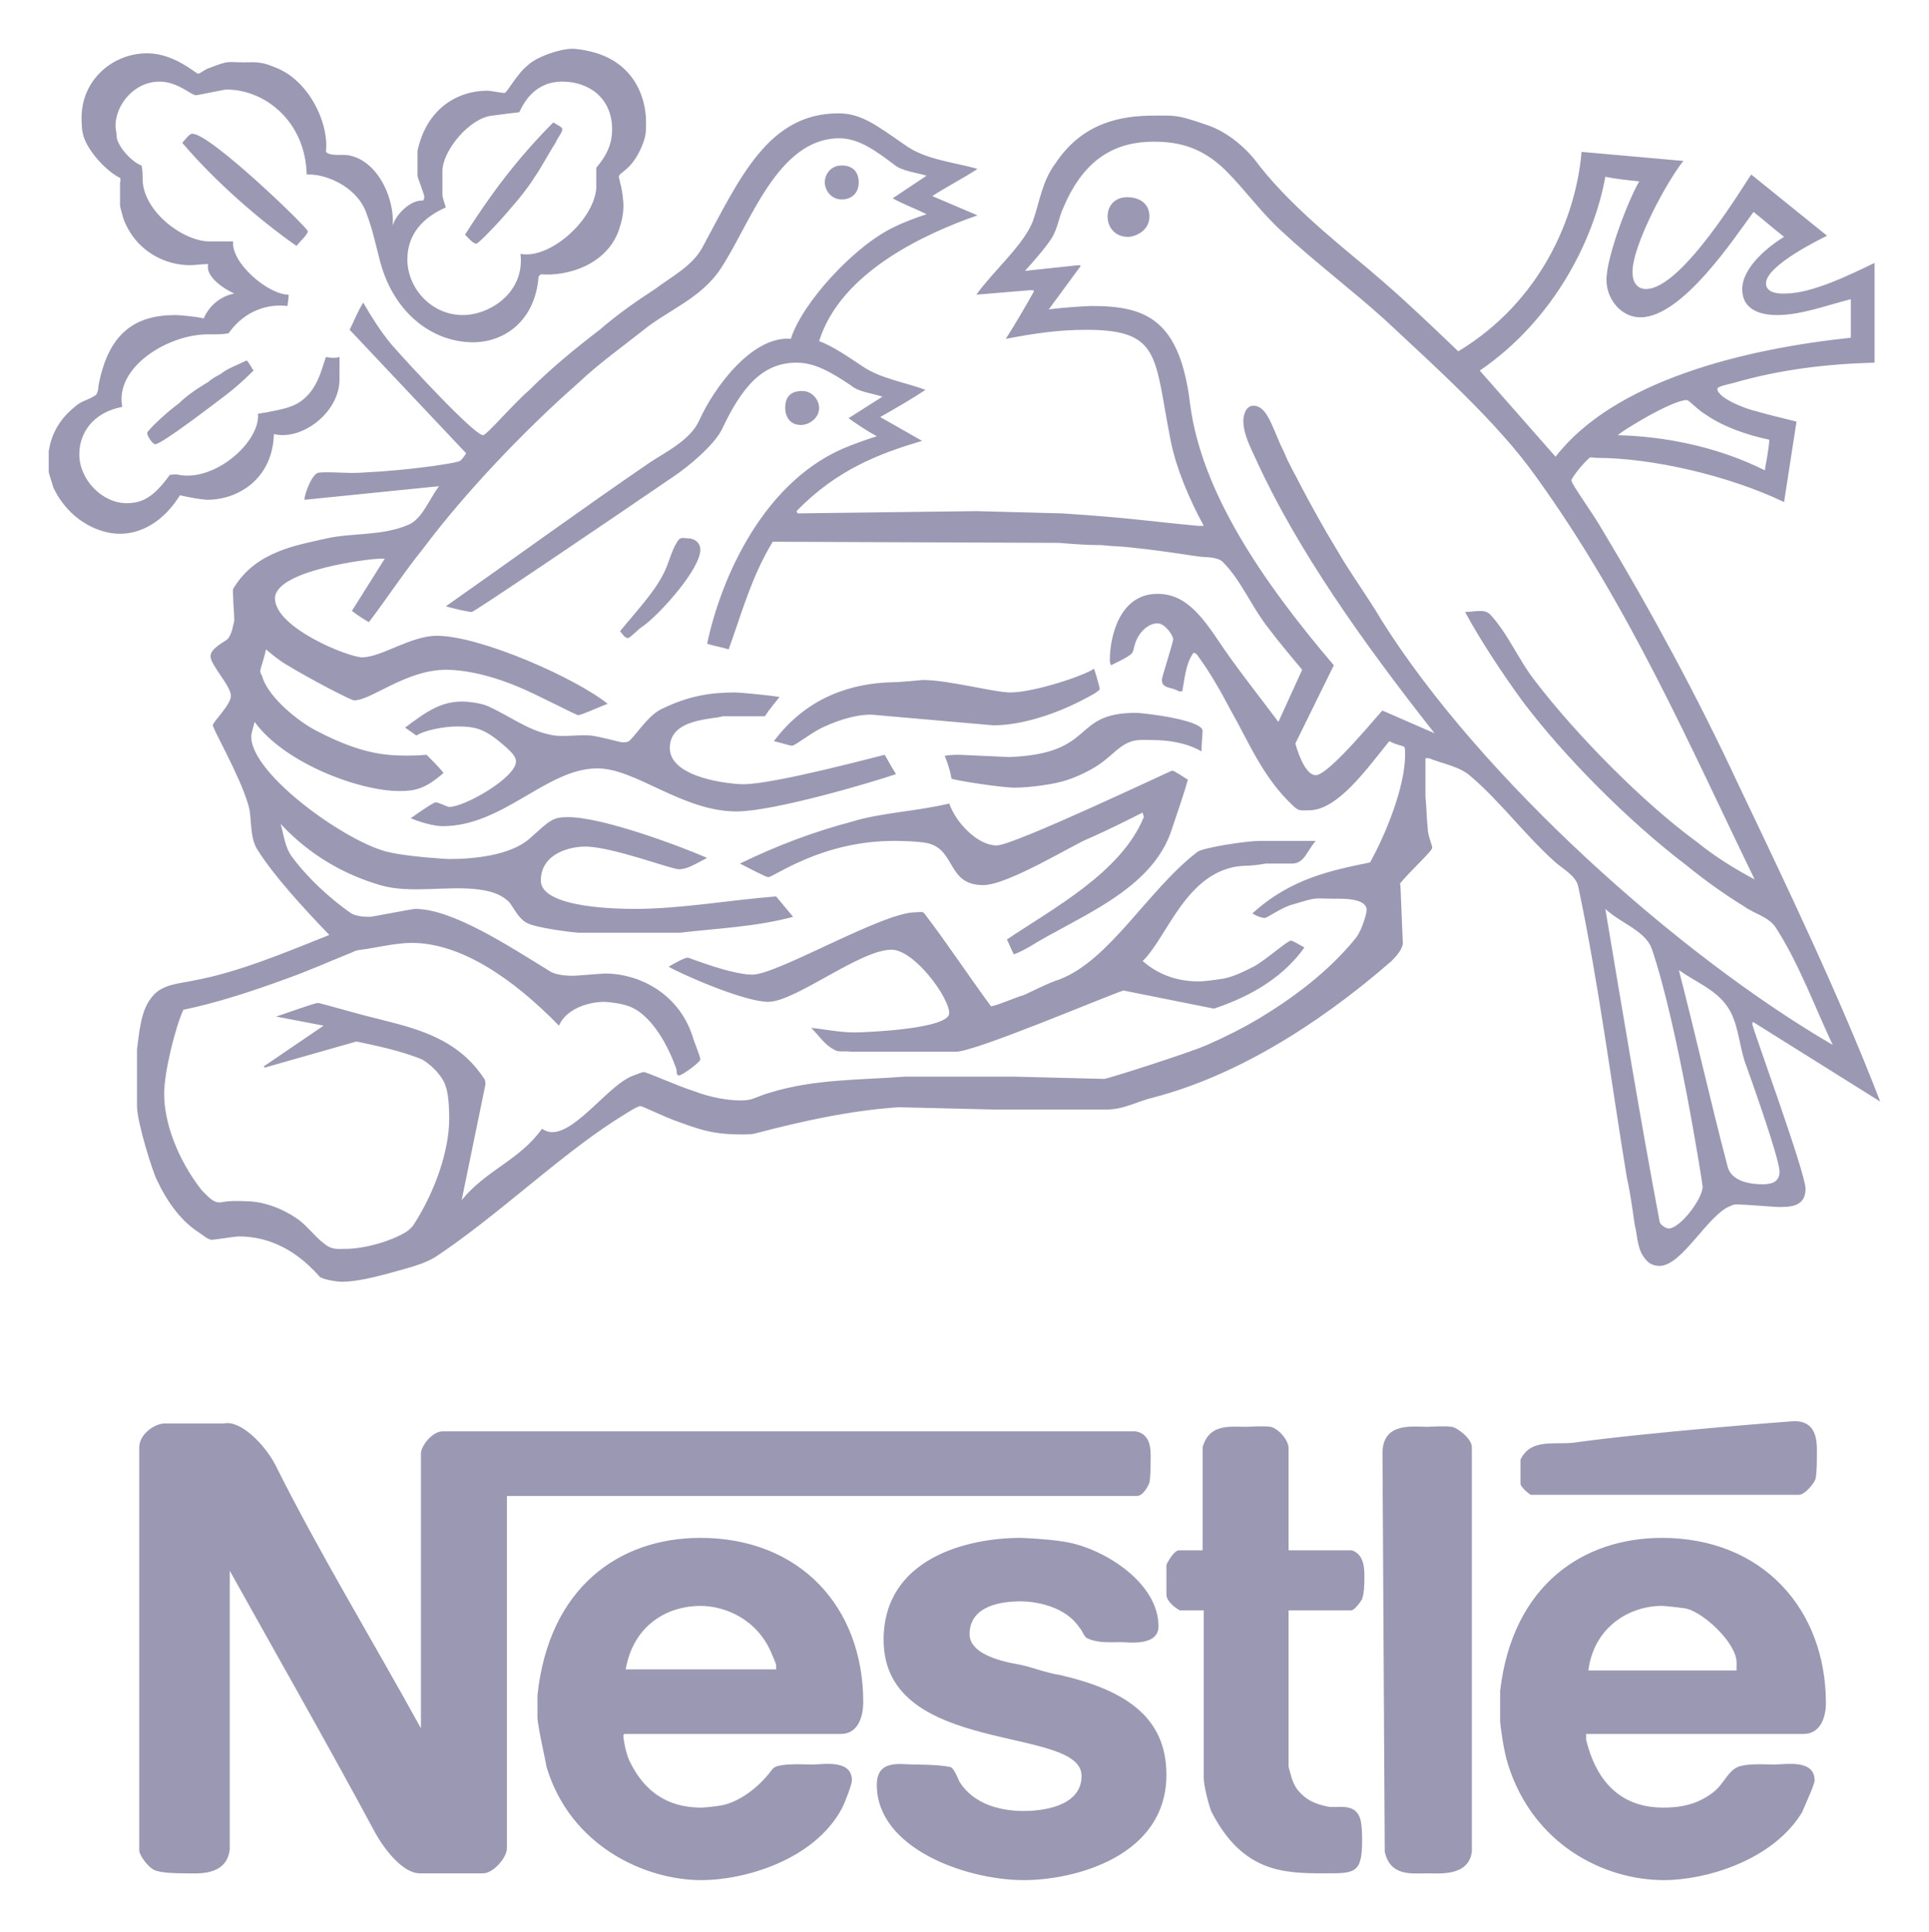 <?xml version="1.0" encoding="UTF-8" standalone="no"?>
<!DOCTYPE svg PUBLIC "-//W3C//DTD SVG 1.1//EN" "http://www.w3.org/Graphics/SVG/1.1/DTD/svg11.dtd">
<svg width="600px" height="601px" version="1.1" xmlns="http://www.w3.org/2000/svg" xmlns:xlink="http://www.w3.org/1999/xlink" xml:space="preserve" xmlns:serif="http://www.serif.com/" style="fill-rule:evenodd;clip-rule:evenodd;stroke-linejoin:round;stroke-miterlimit:2;">
    <g id="Composite-Path" serif:id="Composite Path" transform="matrix(1.656,0,0,1.656,-72.603,-473.357)">
        <path d="M154.351,295.426C162.426,297.129 165.188,303.515 165.188,308.837C165.188,310.752 165.188,311.604 164.125,313.946C162.213,317.99 160.088,318.203 160.088,319.054C160.088,319.48 160.301,319.693 160.301,320.119C160.726,321.396 160.938,323.738 160.938,324.376C160.938,325.866 160.726,327.144 160.088,329.059C157.751,335.658 150.314,337.787 145.427,337.361C145.427,337.361 145.215,337.574 145.002,337.787C144.365,346.089 138.628,350.134 132.679,350.134C125.03,350.134 117.805,344.599 115.256,335.02C114.406,331.827 113.768,328.634 112.493,325.441C110.581,320.757 104.844,318.416 101.445,318.629C101.232,308.837 93.796,302.663 86.359,302.663C85.934,302.663 81.047,303.728 80.622,303.728C79.772,303.728 77.222,301.173 73.823,301.173C68.936,301.173 65.536,305.644 65.536,309.475C65.536,310.114 65.749,310.752 65.749,311.391C65.749,313.094 68.511,316.287 70.423,316.926C70.636,317.777 70.636,318.842 70.636,319.693C70.848,325.653 78.285,331.188 83.172,331.188L87.634,331.188C87.209,335.233 94.22,341.193 98.045,341.193C98.045,342.47 97.833,342.896 97.833,343.322C94.433,342.896 89.971,343.96 86.784,348.431C85.934,348.644 84.659,348.644 83.384,348.644C75.523,348.431 65.324,354.817 66.811,362.267C61.287,363.332 58.737,367.163 58.737,371.208C58.737,375.891 62.986,380.361 67.661,380.361C70.848,380.361 72.973,378.871 75.735,375.04C76.16,375.04 76.797,374.827 77.435,375.04C84.234,376.317 92.733,368.866 92.308,363.545C92.733,363.545 93.371,363.332 93.796,363.332C95.495,362.906 98.258,362.693 100.382,361.203C103.569,358.861 104.207,355.243 105.057,352.901C106.119,353.114 106.969,353.114 107.607,352.901L107.607,357.371C107.394,363.545 100.382,368.653 95.283,367.376C95.07,375.678 88.696,379.723 82.747,379.723C82.109,379.723 79.347,379.297 77.647,378.871C74.46,383.98 70.211,386.109 66.386,386.109C62.136,386.109 56.612,383.342 53.85,377.381C53.638,376.53 53,374.827 53,374.401L53,370.569C53.425,367.802 54.7,364.822 57.887,362.267C58.949,361.203 60.437,360.99 61.712,360.139C62.136,359.926 62.349,358.861 62.349,358.223C64.261,348.218 69.361,345.025 76.797,345.025C77.222,345.025 80.41,345.238 82.109,345.663C83.172,343.109 85.509,341.406 87.846,340.98C85.934,340.129 82.322,337.787 82.959,335.446C81.897,335.446 80.197,335.658 79.56,335.658C74.885,335.658 69.361,333.104 67.023,326.931C66.811,326.079 66.386,324.802 66.386,324.376L66.386,320.332C66.386,319.693 66.598,319.693 66.386,319.267C63.411,317.777 59.799,313.52 59.374,310.752C59.162,309.901 59.162,308.411 59.162,307.985C59.162,300.748 65.111,295.851 71.485,295.851C76.585,295.851 80.622,299.683 81.047,299.683C81.472,299.683 82.322,298.832 83.172,298.619C86.996,297.129 86.359,297.554 89.546,297.554C91.671,297.554 92.733,297.342 95.283,298.406C101.87,300.748 105.694,309.05 105.057,314.371C105.907,315.223 107.607,314.797 109.306,315.01C115.043,316.074 118.018,323.525 117.593,328.208C118.23,326.079 120.993,323.312 123.33,323.525C123.33,323.312 123.542,323.312 123.542,322.886C123.542,322.248 122.268,319.267 122.268,318.842L122.268,314.158C123.967,306.282 129.704,302.876 135.441,302.876C135.866,302.876 137.991,303.302 138.628,303.302C139.053,303.302 140.965,299.683 142.878,298.193C144.577,296.49 149.04,295 151.377,295C152.014,295 153.502,295.213 154.351,295.426ZM158.814,310.114C158.814,312.455 158.176,314.584 155.839,317.351L155.839,321.183C155.414,327.144 147.127,334.594 141.603,333.53C142.453,340.767 135.866,345.025 130.766,345.025C124.817,345.025 120.355,339.916 120.355,334.594C120.355,330.762 122.268,327.144 127.579,324.802C127.367,324.163 126.942,322.886 126.942,322.46L126.942,317.99C126.942,314.158 132.041,307.985 136.291,307.559C137.778,307.347 139.691,307.134 141.39,306.921C143.303,302.663 146.277,301.173 149.465,301.173C154.564,301.173 158.814,304.366 158.814,310.114ZM213.845,313.094C217.67,315.861 222.981,316.287 227.444,317.564C224.894,319.267 221.919,320.757 218.944,322.673L227.444,326.292C217.67,329.698 201.734,336.936 197.697,349.921C200.034,350.772 202.584,352.475 205.771,354.604C209.171,356.946 213.632,357.584 217.67,359.074C215.12,360.777 212.145,362.48 209.171,364.183L217.032,368.653C209.171,370.995 201.096,373.975 193.447,381.851L193.66,382.277L227.231,381.851L243.379,382.277C256.34,383.129 259.74,383.767 268.876,384.619L269.939,384.619C267.177,379.51 264.839,373.975 263.777,368.866C260.59,352.901 262.077,347.792 247.841,347.792C242.742,347.792 238.28,348.431 232.755,349.495C234.668,346.515 236.368,343.535 238.067,340.554C237.855,340.342 238.067,340.342 237.43,340.342L227.231,341.193C230.418,336.723 236.155,331.827 237.855,327.356C239.13,323.738 239.555,319.906 242.104,316.5C247.204,308.837 254.428,307.559 260.59,307.559C264.627,307.559 264.839,307.347 270.364,309.262C273.763,310.327 277.588,313.094 280.35,316.926C287.362,325.866 297.986,333.742 303.51,338.639C308.185,342.683 313.072,347.366 317.746,351.837C333.257,342.47 339.844,326.718 340.906,314.371L360.029,316.074C357.054,319.693 350.468,331.827 350.468,336.936C350.468,338.851 351.318,340.129 353.017,340.129C359.817,340.129 371.503,320.332 372.778,318.629L387.014,330.124C386.164,330.55 375.54,335.658 375.54,339.064C375.54,341.193 378.727,340.98 379.152,340.98C384.251,340.98 391.476,337.361 395.938,335.233L395.938,353.965C387.226,354.178 378.09,355.243 369.378,357.797C368.528,358.01 366.403,358.436 366.403,358.861C366.403,360.564 371.715,362.693 373.84,363.119C375.965,363.757 378.727,364.396 381.277,365.035L378.939,380.149C368.741,375.252 354.292,371.847 343.668,371.847C343.243,371.847 342.606,371.634 342.393,371.847C340.906,373.124 338.994,375.678 338.994,376.104C338.994,376.743 343.031,382.277 344.731,385.257C354.08,400.797 362.791,416.975 370.228,432.941C379.577,452.525 389.351,472.96 397,492.757L373.203,477.856C373.203,477.856 372.99,477.644 372.99,478.282C372.99,478.921 382.977,506.168 382.977,509.149C382.977,512.767 379.577,512.554 377.665,512.554C377.24,512.554 371.928,512.129 371.29,512.129C370.865,512.129 369.591,511.916 368.953,512.341C364.704,513.832 359.817,523.624 355.567,523.624C354.292,523.624 353.23,523.198 352.167,521.282C351.318,519.579 351.318,517.45 350.893,515.96C350.468,512.98 350.043,509.787 349.405,507.02C346.431,488.926 344.093,470.406 340.269,452.312C339.844,450.396 337.506,449.119 336.019,447.842C330.282,442.733 325.608,436.347 320.083,431.663C317.959,429.748 314.772,429.322 312.222,428.257L311.584,428.257L311.584,435.495C311.797,437.624 311.797,439.54 312.009,441.455C312.009,442.733 312.859,444.649 312.859,445.074C312.859,445.713 308.822,449.332 306.91,451.673C306.697,451.673 306.91,452.099 306.91,452.738L307.335,463.168C307.122,464.233 306.272,465.297 305.21,466.361C290.549,479.134 275.251,488.074 260.802,491.906C257.19,492.757 255.066,494.248 251.666,494.248L230.418,494.248L212.57,493.822C203.434,494.46 194.722,496.376 185.798,498.718C185.161,498.931 183.886,498.931 183.461,498.931C178.786,498.931 176.449,498.505 171.35,496.589C168.8,495.738 164.55,493.609 164.125,493.609C163.488,493.609 160.938,495.312 159.238,496.376C148.402,503.401 136.928,514.47 125.667,521.921C123.967,522.985 121.842,523.624 120.355,524.05C116.531,525.114 111.644,526.604 108.031,526.604C107.182,526.604 104.207,526.178 103.782,525.54C98.895,520.005 93.583,518.089 88.696,518.089C88.059,518.089 84.022,518.728 83.597,518.728C82.959,518.728 81.684,517.663 81.047,517.238C77.435,514.896 74.885,510.851 73.398,507.658C72.548,506.168 69.573,496.589 69.573,493.609L69.573,482.965C69.998,479.985 70.211,475.728 72.335,473.173C74.248,470.619 77.647,470.619 80.41,469.98C88.484,468.49 97.195,464.871 105.694,461.465C100.807,456.356 95.283,450.396 92.096,445.287C90.608,442.733 91.246,439.114 90.396,436.772C88.909,431.663 83.809,422.723 83.809,422.084C83.809,421.446 87.209,418.252 87.209,416.55C87.209,414.634 83.384,410.802 83.384,409.099C83.384,407.609 86.146,406.332 86.571,405.906C87.421,405.054 87.634,403.139 87.846,402.5C87.846,401.01 87.634,399.307 87.634,397.817C87.634,397.391 87.421,396.54 87.846,396.114C92.096,389.302 99.745,388.238 105.269,386.961C110.156,385.896 115.681,386.535 120.568,384.406C123.117,383.342 124.392,379.723 126.304,377.168L101.02,379.723C101.02,378.658 102.507,374.614 103.782,374.614C106.332,374.401 109.094,374.827 111.856,374.614C116.318,374.401 120.993,373.975 125.455,373.337C126.73,373.124 128.642,372.911 130.129,372.485C130.554,372.272 130.979,371.634 131.404,370.995L109.519,347.792C110.369,346.089 111.006,344.386 112.069,342.683C113.556,345.238 115.256,348.005 117.38,350.559C120.355,353.965 132.891,367.589 134.591,367.589C135.228,367.589 140.328,361.629 143.303,359.074C147.34,355.03 152.014,351.198 156.476,347.792C159.663,345.025 163.276,342.47 166.888,340.129C169.65,338 173.899,335.871 175.812,332.252C182.823,319.267 188.135,307.134 201.309,307.134C205.558,307.134 208.321,309.262 213.845,313.094ZM149.465,310.114C149.465,310.752 148.615,311.604 148.19,312.668C146.915,314.584 145.64,317.139 144.153,319.267C143.09,320.97 141.603,322.886 139.903,324.802C137.991,327.144 133.741,331.614 133.316,331.614C132.679,331.614 131.829,330.55 131.192,329.911C135.653,322.886 140.753,315.861 147.765,308.837C148.402,309.262 149.465,309.688 149.465,310.114ZM101.657,329.272C101.657,329.911 100.17,331.188 99.533,332.04C92.521,327.144 84.234,319.906 78.072,312.668C78.71,312.03 79.347,310.965 79.985,310.965C83.384,310.965 101.657,328.634 101.657,329.272ZM211.72,316.713C213.207,317.99 215.757,318.203 217.882,318.842L211.508,323.099C213.42,324.163 215.757,325.015 217.882,326.079C215.97,326.718 213.632,327.569 211.933,328.421C204.496,331.827 194.51,342.683 192.385,349.495C185.161,348.856 177.936,358.649 175.174,364.822C173.474,368.653 168.375,370.995 165.613,372.911C152.864,381.639 140.328,390.792 127.579,399.733C129.067,400.158 131.829,400.797 132.466,400.797C132.891,400.797 157.751,383.98 170.5,375.252C173.049,373.55 177.936,369.505 179.424,366.525C183.036,358.861 186.86,353.965 193.447,353.965C196.847,353.965 199.822,355.668 203.646,358.223C205.133,359.5 207.683,359.713 209.595,360.351L203.221,364.396C204.709,365.46 206.621,366.738 208.533,367.802C207.046,368.228 205.346,368.866 203.646,369.505C187.285,375.678 179.211,394.624 176.661,406.757C177.936,407.183 179.424,407.396 180.699,407.822C183.036,401.436 184.948,394.198 188.985,387.599L242.742,387.812C245.292,388.025 248.054,388.238 250.816,388.238C252.516,388.45 254.428,388.45 256.128,388.663C260.377,389.089 264.627,389.728 268.876,390.366C270.364,390.579 272.489,390.366 273.551,391.431C276.951,394.837 278.863,399.733 282.05,403.777C283.962,406.332 286.3,409.099 288.424,411.653L283.962,421.446C280.138,416.337 275.888,411.015 272.489,405.906C268.664,400.158 265.689,397.391 261.227,397.391C254.003,397.391 252.303,405.693 252.303,409.738C252.303,410.163 252.303,410.376 252.516,410.802C253.791,410.163 255.278,409.525 256.34,408.673C256.765,408.248 256.765,407.609 256.978,406.97C257.615,404.629 259.528,402.926 261.227,402.926C262.715,402.926 264.202,405.267 264.202,405.906C264.202,406.545 262.077,412.931 262.077,413.569C262.077,415.272 263.99,414.847 265.264,415.698L265.902,415.698C266.327,413.569 266.539,410.376 268.027,408.46C268.239,408.46 268.664,408.673 268.876,409.099C271.214,412.292 273.126,415.698 275.038,419.317C278.225,424.851 280.988,431.876 286.725,437.198C287.787,438.262 288.212,438.05 289.699,438.05C295.011,438.05 300.323,430.599 304.785,425.064C307.76,426.554 307.76,425.277 307.76,427.619C307.76,433.579 304.148,442.52 301.173,447.842C293.949,449.332 286.3,450.822 279.075,457.421C279.713,457.847 280.775,458.272 281.413,458.272C281.837,458.272 284.812,456.143 286.725,455.718C291.612,454.228 290.549,454.654 294.374,454.654C295.648,454.654 300.536,454.441 300.536,456.782C300.536,457.421 299.686,460.401 298.623,461.891C293.311,468.49 286.512,473.386 280.563,477.005C277.375,478.921 273.976,480.624 270.576,482.114C267.814,483.391 251.878,488.5 251.241,488.5L234.243,488.074L213.845,488.074C205.558,488.713 196.847,488.5 188.56,491.054C185.586,491.906 185.373,492.545 183.036,492.545C180.274,492.545 177.087,491.906 174.324,490.842C170.925,489.777 165.4,487.223 164.763,487.223C164.338,487.223 163.488,487.649 162.85,487.861C158.388,489.351 152.227,498.505 147.552,498.505C146.915,498.505 146.277,498.292 145.64,497.866C141.39,503.827 135.228,505.53 130.554,511.277L135.016,489.564C135.016,489.351 135.016,488.713 134.804,488.5C129.704,480.624 121.418,478.921 114.831,477.218C111.219,476.366 103.994,474.238 103.569,474.238C102.932,474.238 98.258,475.941 95.708,476.792L104.632,478.495L93.371,486.158L93.583,486.371L110.794,481.475C114.831,482.327 118.868,483.178 122.692,484.668C124.392,485.307 127.154,488.074 127.579,489.99C128.217,491.693 128.217,495.312 128.217,495.95C128.217,502.124 125.455,509.787 121.63,515.748C121.418,516.173 120.78,516.812 120.143,517.238C116.956,519.153 112.069,520.431 108.669,520.431C107.182,520.431 106.119,520.644 104.632,519.366C102.932,518.089 101.232,515.748 99.533,514.683C96.77,512.767 93.158,511.49 90.184,511.49C86.359,511.277 85.721,511.703 85.084,511.703C83.809,511.703 82.959,510.639 81.684,509.361C77.222,503.614 74.673,496.802 74.673,491.267C74.673,487.223 76.797,478.708 78.285,475.515C84.447,474.238 91.033,472.109 97.408,469.767C101.657,468.277 105.907,466.361 110.156,464.658C110.794,464.233 112.069,464.233 113.131,464.02C115.681,463.594 118.655,462.955 121.205,462.955C130.342,462.955 140.115,469.554 148.827,478.495C150.314,475.089 154.776,474.025 157.326,474.025C157.751,474.025 160.088,474.238 161.363,474.663C166.25,475.941 169.65,482.965 170.925,486.797C170.925,487.223 170.925,487.861 171.35,487.861C171.987,487.861 175.387,485.307 175.387,484.881C175.387,484.243 174.324,481.901 173.899,480.411C171.137,472.109 163.488,468.703 157.539,468.703C157.114,468.703 152.014,469.129 151.589,469.129C150.952,469.129 148.402,469.129 147.127,468.277C139.478,463.594 128.854,456.569 121.842,456.569C121.205,456.569 113.768,458.059 113.343,458.059C112.706,458.059 110.581,458.059 109.519,457.208C105.907,454.654 101.657,450.822 98.682,446.777C97.408,445.074 97.195,442.946 96.558,440.604C102.082,446.564 108.669,450.183 115.256,452.099C120.993,453.802 128.004,452.099 133.954,452.95C135.441,453.163 137.778,453.589 139.478,455.292C140.328,456.356 141.178,458.272 142.665,459.124C144.365,460.188 152.014,461.04 152.439,461.04L171.562,461.04C178.786,460.188 185.586,459.975 192.81,458.059C191.747,456.782 190.685,455.505 189.623,454.228C181.123,454.866 171.775,456.569 163.063,456.569C160.938,456.569 145.427,456.569 145.427,451.248C145.427,446.139 150.952,444.861 153.714,444.861C158.814,444.861 169.862,449.119 171.35,449.119C173.049,449.119 174.537,448.054 176.661,446.99C171.775,444.861 157.114,439.327 150.527,439.327C147.552,439.327 147.127,439.965 143.303,443.371C139.691,446.564 132.679,447.203 128.217,447.203C127.792,447.203 120.568,446.777 116.956,445.926C109.519,444.436 91.033,431.45 91.033,424.213C91.033,423.574 91.458,422.297 91.671,421.446C97.195,429.109 111.219,434.431 118.868,434.431C121.842,434.431 123.755,434.005 127.154,431.025C126.304,429.96 125.03,428.683 123.967,427.619C121.63,427.832 118.868,427.832 116.743,427.619C112.281,427.193 107.819,425.49 103.357,423.149C99.957,421.446 94.433,416.975 93.158,413.144C93.158,412.718 92.733,412.505 92.733,411.866C92.733,411.441 93.583,409.099 93.796,407.822C95.07,408.886 96.345,409.95 97.833,410.802C101.657,413.144 109.731,417.401 110.369,417.401C113.556,417.401 120.143,411.653 127.579,411.653C132.041,411.653 137.141,413.144 141.178,414.847C144.79,416.337 152.014,420.168 152.439,420.168C153.077,420.168 156.264,418.678 157.964,418.04C152.227,413.356 134.166,405.267 125.879,405.267C120.993,405.267 115.468,409.312 111.856,409.312C109.306,409.312 95.495,403.777 95.495,398.243C95.495,392.921 113.343,390.792 115.043,390.792L116.106,390.792L109.944,400.584C111.006,401.436 112.069,402.074 113.131,402.713C116.531,398.243 119.718,393.347 123.33,388.876C130.979,378.658 142.028,366.95 152.439,357.797C156.264,354.178 160.726,350.985 164.763,347.792C169.225,344.173 175.599,341.832 179.211,336.297C184.736,327.995 189.835,311.817 201.521,311.817C205.133,311.817 208.321,314.158 211.72,316.713ZM274.188,317.99C277.801,321.609 280.775,325.866 284.812,329.485C290.762,335.02 297.561,340.129 303.935,345.876C313.497,354.817 325.183,365.248 332.407,375.465C350.043,399.945 361.304,426.129 373.415,451.035C369.803,449.119 365.978,446.777 362.579,444.01C352.38,436.559 339.844,423.787 332.195,413.782C329.007,409.738 327.095,404.842 323.696,401.223C322.633,400.158 320.721,400.797 319.021,400.797C321.783,405.906 325.82,412.079 329.857,417.614C337.719,428.045 349.83,440.178 360.454,448.267C363.854,451.035 367.678,453.802 371.503,456.143C373.203,457.421 376.177,458.059 377.452,460.188C381.702,466.787 384.676,474.876 388.076,482.114C359.179,465.297 321.996,432.089 303.298,402.287C300.536,397.604 297.348,393.347 294.799,388.876C292.461,385.045 290.124,380.787 288.212,377.168C287.15,375.04 285.875,372.911 285.025,370.782C284.387,369.505 283.75,368.015 283.325,366.95C282.475,365.035 281.413,362.054 279.288,362.054C277.588,362.054 277.375,364.396 277.375,364.822C277.375,367.376 278.65,369.718 279.713,372.059C287.362,388.876 299.686,406.332 313.284,423.574L303.51,419.317C303.298,419.317 293.524,431.45 290.974,431.45C288.849,431.45 287.362,426.342 287.15,425.49L294.374,410.802C280.563,394.624 269.514,378.02 267.389,361.842C265.477,345.663 258.89,343.322 248.904,343.322C248.266,343.322 244.017,343.535 240.829,343.96L246.779,335.871C246.779,335.871 246.991,335.658 246.354,335.658L236.368,336.723C238.067,334.807 239.98,332.678 241.254,330.762C242.529,328.847 242.742,326.505 243.592,324.802C247.629,315.223 253.791,312.455 260.59,312.455C265.264,312.455 269.726,313.52 274.188,317.99ZM205.133,320.119C205.133,322.035 203.858,323.312 201.946,323.312C199.822,323.312 198.759,321.396 198.759,320.119C198.759,318.629 199.822,316.926 201.946,316.926C203.858,316.926 205.133,317.99 205.133,320.119ZM351.742,319.906C349.83,323.099 345.581,333.955 345.581,338.426C345.581,342.045 348.343,345.45 351.955,345.45C359.817,345.45 369.591,330.55 373.203,325.653C375.115,327.144 377.027,328.847 378.939,330.337C375.115,332.678 371.078,336.51 371.078,340.129C371.078,344.599 375.54,345.025 377.665,345.025C382.127,345.025 387.226,343.109 391.476,342.045L391.476,349.282C371.29,351.411 347.068,357.371 336.019,371.634L321.783,355.455C335.807,345.876 343.243,330.762 345.368,319.054C347.493,319.48 349.618,319.693 351.742,319.906ZM259.74,326.505C259.74,329.272 256.978,330.337 255.703,330.337C253.366,330.337 251.878,328.634 251.878,326.505C251.878,324.376 253.366,322.886 255.49,322.886C258.253,322.886 259.74,324.376 259.74,326.505ZM91.458,355.455C89.758,357.158 87.846,358.861 86.146,360.139C84.447,361.416 74.248,369.292 72.973,369.292C72.548,369.292 71.485,367.802 71.485,367.163C71.485,366.738 75.31,363.119 77.435,361.629C78.922,360.139 80.834,358.861 82.959,357.584C83.384,357.158 84.447,356.52 85.296,356.094C86.571,355.03 88.484,354.391 90.184,353.54C90.608,353.965 91.033,354.817 91.458,355.455ZM197.697,362.48C197.697,364.396 195.784,365.673 194.297,365.673C191.96,365.673 191.322,363.757 191.322,362.48C191.322,360.351 192.385,359.287 194.51,359.287C196.422,359.287 197.697,360.99 197.697,362.48ZM364.279,363.757C367.678,366.099 372.14,367.589 376.177,368.441C375.965,370.995 375.54,372.698 375.327,374.188C366.403,369.718 356.417,367.802 347.705,367.589C348.555,366.738 357.904,360.99 360.666,360.99C361.091,360.99 362.791,362.906 364.279,363.757ZM175.387,389.089C175.387,392.708 167.95,401.01 164.763,403.351C163.7,403.99 162.213,405.693 161.788,405.693C161.151,405.693 160.726,404.842 160.301,404.416C163.063,401.01 166.675,397.178 168.375,393.772C169.437,391.856 169.862,389.515 170.925,387.812C171.562,386.535 172.199,386.961 173.049,386.961C174.324,386.961 175.387,387.812 175.387,389.089ZM250.391,415.272C250.391,415.698 247.841,416.975 247.841,416.975C242.317,419.955 235.73,422.084 230.418,422.084L208.533,420.168C205.558,419.743 201.521,421.02 198.759,422.297C196.634,423.149 193.235,425.916 192.597,425.916C192.172,425.916 190.26,425.277 189.198,425.064C195.572,416.55 204.071,414.208 211.295,413.995C213.207,413.995 216.82,413.569 217.245,413.569C221.919,413.569 230.631,415.911 233.605,415.911C238.067,415.911 247.629,412.718 249.329,411.441C249.753,412.718 250.391,414.847 250.391,415.272ZM190.26,416.762C189.41,417.827 188.348,419.104 187.498,420.381L179.636,420.381C177.511,421.02 169.65,420.807 169.65,426.342C169.65,432.089 181.336,433.153 183.461,433.153C189.41,433.153 209.808,427.619 210.02,427.619C210.658,428.683 211.295,429.96 212.145,431.238C207.896,432.728 189.198,438.262 182.186,438.262C171.987,438.262 163.276,430.173 156.051,430.173C146.49,430.173 138.416,441.03 126.942,441.03C125.242,441.03 122.48,440.178 120.993,439.54C122.48,438.475 125.242,436.559 125.667,436.559C126.304,436.559 127.792,437.411 128.217,437.411C131.192,437.411 140.753,431.876 140.753,428.896C140.753,427.832 139.691,426.98 139.053,426.342C135.016,422.723 133.316,422.297 129.704,422.297C127.367,422.297 123.755,422.936 122.055,424L119.93,422.51C124.18,419.317 126.73,417.614 130.766,417.614C131.404,417.614 133.954,417.827 135.441,418.465C139.266,420.168 142.878,422.936 146.915,423.787C149.252,424.426 152.227,423.787 154.776,424C156.689,424.213 160.301,425.277 160.726,425.277C161.363,425.277 161.788,425.277 162.213,424.851C163.7,423.361 165.825,419.955 168.375,418.891C173.262,416.55 177.299,415.911 181.973,415.911C182.611,415.911 187.498,416.337 190.26,416.762ZM269.726,423.149C269.726,423.574 269.514,425.703 269.514,426.98C266.539,425.277 263.14,424.851 260.165,424.851C259.528,424.851 257.19,424.639 255.915,425.277C254.216,425.916 252.728,427.619 251.028,428.896C249.116,430.386 246.354,431.663 244.442,432.302C242.104,433.153 237.217,433.792 234.455,433.792C231.693,433.792 222.556,432.302 222.556,432.089C222.344,430.812 221.919,429.322 221.282,427.832C222.132,427.619 223.619,427.619 224.044,427.619L233.393,428.045C249.966,427.406 244.867,419.743 257.19,419.743C258.465,419.743 269.726,421.02 269.726,423.149ZM266.964,432.302C266.114,435.282 265.052,438.262 263.99,441.455C260.377,453.163 246.141,458.059 237.005,463.807C236.155,464.233 235.093,464.871 234.243,465.084C233.818,464.233 233.393,463.168 232.968,462.317C241.467,456.569 254.428,449.757 258.678,439.327L258.465,438.475C255.066,440.178 251.666,441.881 248.266,443.371C245.504,444.436 233.18,452.099 228.506,452.099C221.707,452.099 223.406,445.5 218.095,444.223C215.97,443.797 212.145,443.797 211.72,443.797C198.122,443.797 189.198,450.609 188.135,450.609C187.71,450.609 184.523,448.906 182.823,448.054C189.835,444.649 196.634,442.094 203.858,440.178C209.383,438.475 215.97,438.262 222.132,436.772C223.406,440.391 227.444,444.649 231.056,444.649C234.243,444.649 263.777,430.599 263.99,430.599C264.414,430.599 265.902,431.663 266.964,432.302ZM286.512,448.054L281.625,448.054C280.35,448.267 278.863,448.48 277.375,448.48C266.752,449.119 263.14,461.891 258.465,466.361C261.865,469.342 265.689,470.193 269.089,470.193C269.726,470.193 271.639,469.98 272.914,469.767C275.038,469.554 277.163,468.49 279.288,467.426C281.625,466.149 285.662,462.53 286.3,462.53C286.725,462.53 287.999,463.381 288.849,463.807C284.175,470.406 276.951,473.599 271.851,475.302L254.853,471.896C251.028,473.173 227.018,483.391 223.406,483.391L203.646,483.391C202.584,483.178 201.309,483.604 200.459,482.965C198.759,482.114 197.697,480.411 196.209,478.921C198.547,479.134 201.521,479.772 204.284,479.772C206.408,479.772 222.132,479.134 222.132,476.153C222.132,473.173 215.545,464.233 211.295,464.233C205.346,464.233 193.235,474.025 188.135,474.025C183.673,474.025 171.987,468.916 169.437,467.426C170.5,466.787 172.412,465.723 173.049,465.723C173.262,465.723 181.123,468.916 185.161,468.916C189.835,468.916 209.595,457.208 215.757,457.208C216.395,457.208 217.245,456.995 217.457,457.421C221.707,462.955 225.744,469.129 229.993,474.876C231.906,474.45 234.03,473.386 236.155,472.748C238.067,471.896 240.405,470.619 242.954,469.767C252.303,466.149 259.528,452.95 268.664,445.926C269.514,445.074 278.013,443.797 280.35,443.797L290.974,443.797C289.274,445.713 288.849,448.054 286.512,448.054ZM354.08,464.02C358.967,478.282 363.641,508.297 363.641,508.723C363.641,511.064 359.392,516.599 357.267,516.599C356.629,516.599 355.567,515.748 355.567,515.322C351.955,496.163 348.768,476.792 345.368,456.569C348.343,459.337 352.805,460.614 354.08,464.02ZM368.103,474.663C370.228,477.431 370.44,481.688 371.503,485.094C372.353,487.436 378.09,503.401 378.09,505.955C378.09,508.084 376.177,508.297 374.902,508.297C372.353,508.297 368.953,507.658 368.316,504.891C365.128,492.757 362.366,480.411 359.179,468.064C362.154,470.193 365.978,471.683 368.103,474.663ZM385.101,559.599C385.101,560.238 385.101,562.153 384.889,563.431C384.889,564.069 382.977,566.624 381.702,566.624L331.345,566.624C330.707,566.198 329.432,565.134 329.432,564.495L329.432,560.025C331.345,555.98 335.807,557.257 339.419,556.832C353.017,554.916 380.427,552.787 380.852,552.787C385.526,552.787 385.101,557.257 385.101,559.599ZM85.934,553.213C89.121,552.574 93.583,557.257 95.495,560.876C103.782,577.48 113.768,593.871 122.905,610.475L122.905,558.748C123.117,557.045 125.242,554.703 126.942,554.703L257.19,554.703C260.377,555.342 259.952,558.748 259.952,560.876C259.952,561.302 259.952,563.218 259.74,564.282C259.74,564.495 258.678,566.837 257.403,566.837L139.053,566.837L139.053,633.04C139.053,634.742 136.503,637.723 134.591,637.723L122.692,637.723C119.505,637.723 116.106,633.252 114.406,630.272C105.482,613.668 96.133,597.277 86.996,580.886L86.996,633.252C86.359,638.361 80.834,637.723 78.497,637.723C77.86,637.723 74.885,637.723 73.398,637.297C71.91,637.084 69.998,634.317 69.998,633.465L69.998,557.683C69.998,555.342 72.76,553.213 74.885,553.213L85.934,553.213ZM282.475,553.851C283.75,554.064 285.875,556.193 285.875,557.896L285.875,577.055L297.773,577.055C300.323,577.906 300.11,581.099 300.11,582.589C300.11,583.015 300.11,584.931 299.686,586.208C299.686,586.208 298.411,588.337 297.561,588.337L285.875,588.337L285.875,617.713C286.3,619.203 286.512,620.48 287.362,621.757C289.062,624.099 291.187,624.738 293.099,625.163C294.799,625.589 298.198,624.312 299.261,627.292C299.686,628.356 299.686,630.911 299.686,631.55C299.686,637.936 298.198,637.723 292.249,637.723C284.6,637.723 277.163,637.297 271.426,626.228C271.001,625.376 269.939,621.332 269.939,619.842L269.939,588.337L265.477,588.337C264.627,587.911 262.927,586.634 262.927,585.356L262.927,579.822C263.14,579.183 264.414,577.055 265.264,577.055L269.726,577.055L269.726,557.683C271.001,553.213 274.826,553.851 278.013,553.851C278.438,553.851 280.988,553.639 282.475,553.851ZM316.471,553.851C317.321,553.851 320.296,555.98 320.296,557.683L320.296,633.678C319.658,638.361 314.134,637.723 311.797,637.723C309.035,637.723 304.998,638.361 303.935,633.678L303.51,558.535C303.723,553 309.035,553.851 312.009,553.851C312.434,553.851 314.984,553.639 316.471,553.851ZM205.983,605.579C205.983,607.708 205.346,611.54 201.734,611.54L161.151,611.54C160.938,611.752 160.938,611.54 160.938,611.965C160.938,612.604 161.363,614.946 162.001,616.436C165.4,623.673 170.712,625.376 175.599,625.376C176.237,625.376 178.149,625.163 179.424,624.95C182.611,624.312 186.223,621.757 188.773,618.351C188.985,617.926 189.835,617.5 190.26,617.5C191.96,617.074 195.784,617.287 196.422,617.287C198.334,617.287 203.858,616.223 203.858,620.267C203.858,620.906 202.796,623.886 201.946,625.589C196.634,635.381 183.461,639 175.599,639C164.975,639 150.952,632.614 146.49,617.713C146.49,617.287 144.79,610.05 144.79,608.347L144.79,604.302C146.915,584.079 160.088,574.713 175.387,574.713C194.085,574.713 205.983,587.698 205.983,605.579ZM243.167,575.351C250.391,576.203 261.44,582.802 261.44,591.317C261.44,595.149 255.703,594.297 254.428,594.297C252.516,594.297 250.179,594.51 248.266,593.658C247.416,593.446 247.204,592.168 246.566,591.53C244.017,587.698 238.705,586.634 235.518,586.634C232.33,586.634 225.956,587.272 225.956,592.807C225.956,597.277 234.668,598.342 235.518,598.554C237.642,598.98 240.192,600.045 242.954,600.47C254.853,603.238 262.927,608.134 262.927,619.203C262.927,634.53 245.717,639 236.155,639C225.319,639 208.533,633.04 208.533,621.119C208.533,616.223 212.995,617.287 215.545,617.287C215.97,617.287 220.007,617.287 222.132,617.713C222.981,617.713 223.619,619.629 224.044,620.48C226.806,624.95 232.118,626.015 236.155,626.015C239.13,626.015 246.991,625.376 246.991,619.416C246.991,609.837 209.808,615.797 209.808,593.871C209.808,578.544 225.531,574.713 235.518,574.713C235.943,574.713 240.617,574.926 243.167,575.351ZM386.801,605.792C386.801,607.708 386.164,611.54 382.552,611.54L341.756,611.54L341.756,612.604C344.093,622.183 349.83,625.376 356.204,625.376C359.179,625.376 362.579,624.95 365.766,622.396C367.891,620.693 368.528,617.926 371.078,617.5C372.778,617.074 376.602,617.287 377.027,617.287C379.152,617.287 384.676,616.223 384.676,620.267C384.676,621.119 382.552,625.589 382.339,626.228C376.815,635.381 364.066,639 356.417,639C344.943,639 331.77,632.188 327.095,617.287C326.245,614.733 325.608,609.624 325.608,609.198L325.608,603.45C327.945,583.441 341.331,574.713 355.992,574.713C374.902,574.713 386.801,588.124 386.801,605.792ZM188.773,596.426C188.985,597.064 189.623,598.129 189.623,598.767L189.623,599.406L161.363,599.406C162.85,590.891 169.437,587.485 175.387,587.485C179.849,587.485 186.011,589.827 188.773,596.426ZM360.029,587.911C363.216,588.124 370.015,594.297 370.015,598.129L370.015,599.619L342.181,599.619C343.243,591.317 350.043,587.485 355.992,587.485C356.417,587.485 358.542,587.698 360.029,587.911Z" style="fill:rgb(154,152,179);"/>
    </g>
</svg>
